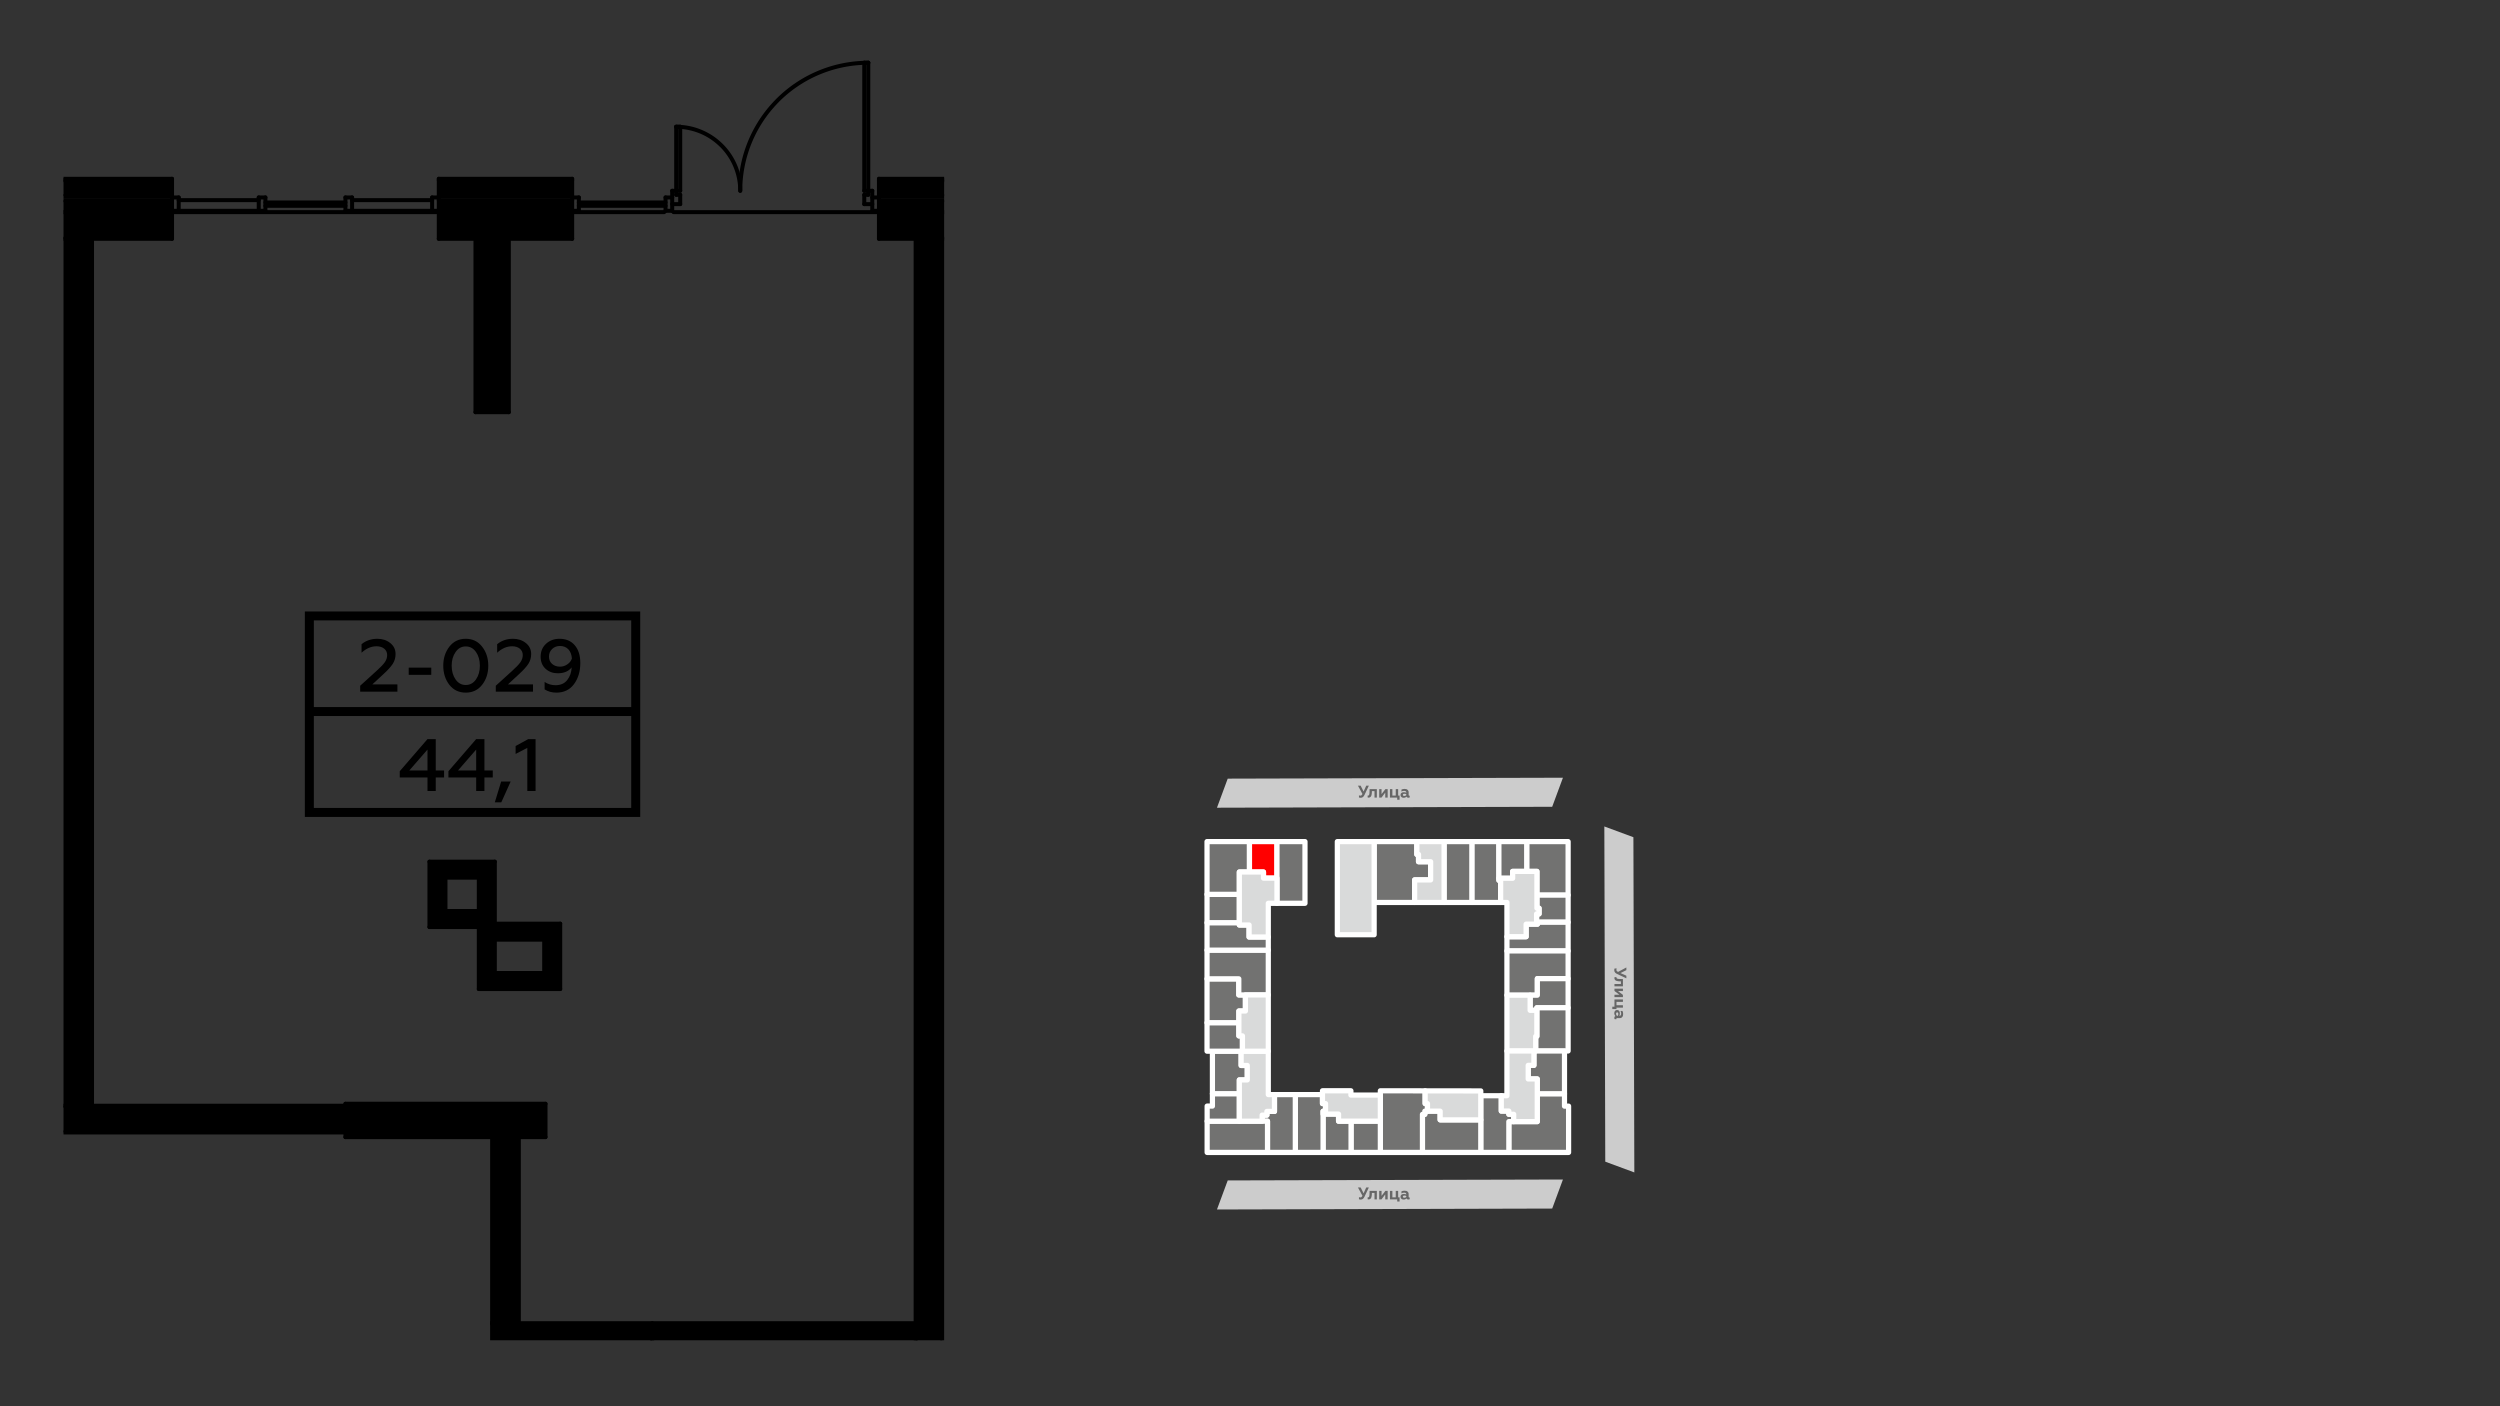 <?xml version="1.0" encoding="UTF-8"?>
<!DOCTYPE svg PUBLIC "-//W3C//DTD SVG 1.1//EN" "http://www.w3.org/Graphics/SVG/1.1/DTD/svg11.dtd">
<!-- Creator: CorelDRAW 2020 (64-Bit) -->
<svg xmlns="http://www.w3.org/2000/svg" xml:space="preserve" width="100%" height="100%" version="1.1" style="shape-rendering:geometricPrecision; text-rendering:geometricPrecision; image-rendering:optimizeQuality; fill-rule:evenodd; clip-rule:evenodd"
viewBox="0 0 13933.7 7837.7"
 xmlns:xlink="http://www.w3.org/1999/xlink"
 xmlns:xodm="http://www.corel.com/coreldraw/odm/2003">
 <rect x="0" y="0" width="13933.7" height="7837.7" fill="#333333" stroke="none"/>
 <defs>
  <style type="text/css">
   <![CDATA[
    .str0 {stroke:white;stroke-width:29.03;stroke-linecap:square;stroke-linejoin:round;stroke-miterlimit:7.661}
    .fil5 {fill:black}
    .fil2 {fill:#727271}
    .fil0 {fill:#CCCCCC}
    .fil4 {fill:#D9DADA}
    .fil3 {fill:red}
    .fil6 {fill:black;fill-rule:nonzero}
    .fil1 {fill:#666666;fill-rule:nonzero}
   ]]>
  </style>
 </defs>
 <g id="Слой_x0020_1">
  <g id="_1941757100608">
   <g>
    <polygon class="fil0" points="8946.92,6474.6 8941.73,4606.23 9103.73,4666.15 9108.92,6534.52 "/>
    <g>
     <path class="fil1" d="M8997.03 5407.75c0,8.99 5.25,15.73 15.74,20.61l51.71 24.35 0 -14.61 -32.6 -14.62 32.6 -16.48 0 -14.99 -46.46 25.1c-3.37,-1.87 -6,-3.74 -7.12,-5.24 -1.13,-1.5 -1.87,-3.75 -1.87,-6.75 0,-2.99 0.74,-5.24 1.87,-7.49l-11.99 0c-1.13,1.87 -1.88,5.24 -1.88,10.12z"/>
     <path id="_1" class="fil1" d="M9034.13 5484.19l-35.97 0 0 13.12 47.21 0 0 -40.47 -13.86 -0.38c-7.87,0 -11.99,-0.37 -16.11,-1.5 -4.5,-1.12 -6,-3 -6,-5.99 0,-1.13 0,-2.25 0.37,-3l-10.86 0c-0.75,1.12 -1.13,3 -1.13,5.24 0.38,9.37 5.25,13.87 13.49,16.12 5.62,1.5 9.75,1.87 16.49,2.25l6.37 0 0 14.61z"/>
     <polygon id="_2" class="fil1" points="8998.16,5523.16 9025.89,5544.15 8998.16,5544.15 8998.16,5557.64 9045.37,5557.64 9045.37,5544.9 9017.64,5523.54 9045.37,5523.54 9045.37,5510.42 8998.16,5510.42 "/>
     <polygon id="_3" class="fil1" points="8986.17,5623.96 9009.4,5623.96 9009.4,5616.09 9045.37,5616.09 9045.37,5602.6 9009.4,5602.6 9009.4,5583.87 9045.37,5583.87 9045.37,5570.38 8998.16,5570.38 8998.16,5610.85 8986.17,5610.85 "/>
     <path id="_4" class="fil1" d="M9008.65 5677.92c0,-2.25 1.12,-3.37 3.37,-3.37l16.12 0c5.62,0 10.11,-2.25 13.49,-6.37 3.37,-3.75 4.87,-9.37 4.87,-16.11 0,-6.75 -1.13,-12.74 -3.75,-17.62l-11.24 0c3,4.5 4.12,9.37 4.12,14.24 0,8.62 -3,12.74 -8.99,12.74l-1.13 0c1.88,-3.74 2.63,-8.24 2.63,-13.86 0,-4.87 -1.13,-9.37 -3.75,-13.12 -2.62,-3.37 -6.75,-5.24 -11.62,-5.24 -9.37,0 -15.74,7.12 -15.74,17.24 0,6.74 2.25,11.99 6.37,16.48 -4.12,1.5 -5.99,5.25 -5.99,10.5 0,2.99 0.75,5.62 1.87,7.11l9.75 0c-0.38,-0.74 -0.38,-1.49 -0.38,-2.62zm3.37 -16.49c-2.99,-2.62 -4.87,-5.99 -4.87,-10.86 0,-4.87 2.25,-8.25 6.37,-8.25 3.75,0 6,3.38 6,9.37 0,3.75 -0.75,6.75 -2.63,9.74l-4.87 0z"/>
    </g>
   </g>
   <g>
    <polygon class="fil0" points="8651.11,4496.57 6782.74,4501.76 6842.66,4339.77 8711.03,4334.58 "/>
    <g>
     <path class="fil1" d="M7584.26 4446.46c8.99,0 15.73,-5.24 20.61,-15.74l24.35 -51.71 -14.61 0 -14.62 32.6 -16.48 -32.6 -14.99 0 25.1 46.47c-1.87,3.37 -3.74,5.99 -5.24,7.12 -1.5,1.12 -3.75,1.87 -6.75,1.87 -2.99,0 -5.24,-0.75 -7.49,-1.87l0 11.99c1.87,1.12 5.24,1.87 10.12,1.87z"/>
     <path id="_1_0" class="fil1" d="M7660.7 4409.36l0 35.98 13.11 0 0 -47.22 -40.47 0 -0.37 13.87c0,7.87 -0.37,11.99 -1.5,16.11 -1.12,4.5 -3,6 -5.99,6 -1.13,0 -2.25,0 -3,-0.38l0 10.87c1.12,0.75 3,1.12 5.24,1.12 9.37,-0.37 13.87,-5.24 16.12,-13.49 1.5,-5.62 1.87,-9.74 2.25,-16.49l0 -6.37 14.61 0z"/>
     <polygon id="_2_1" class="fil1" points="7699.67,4445.34 7720.66,4417.61 7720.66,4445.34 7734.15,4445.34 7734.15,4398.12 7721.4,4398.12 7700.05,4425.85 7700.05,4398.12 7686.93,4398.12 7686.93,4445.34 "/>
     <polygon id="_3_2" class="fil1" points="7800.47,4457.33 7800.47,4434.1 7792.6,4434.1 7792.6,4398.12 7779.11,4398.12 7779.11,4434.1 7760.38,4434.1 7760.38,4398.12 7746.89,4398.12 7746.89,4445.34 7787.36,4445.34 7787.36,4457.33 "/>
     <path id="_4_3" class="fil1" d="M7854.43 4434.85c-2.25,0 -3.37,-1.13 -3.37,-3.38l0 -16.11c0,-5.62 -2.25,-10.12 -6.37,-13.49 -3.75,-3.37 -9.37,-4.87 -16.11,-4.87 -6.75,0 -12.74,1.12 -17.62,3.75l0 11.24c4.5,-3 9.37,-4.12 14.24,-4.12 8.62,0 12.74,2.99 12.74,8.99l0 1.12c-3.74,-1.87 -8.24,-2.62 -13.86,-2.62 -4.87,0 -9.37,1.12 -13.12,3.75 -3.37,2.62 -5.24,6.74 -5.24,11.61 0,9.37 7.12,15.74 17.23,15.74 6.75,0 12,-2.25 16.49,-6.37 1.5,4.12 5.25,6 10.49,6 3,0 5.63,-0.75 7.12,-1.88l0 -9.74c-0.74,0.38 -1.49,0.38 -2.62,0.38zm-16.49 -3.38c-2.62,3 -5.99,4.87 -10.86,4.87 -4.87,0 -8.25,-2.24 -8.25,-6.37 0,-3.74 3.38,-5.99 9.37,-5.99 3.75,0 6.75,0.75 9.74,2.62l0 4.87z"/>
    </g>
   </g>
   <polygon class="fil2 str0" points="7658.74,4690.59 7658.74,5029.78 7884.45,5029.78 7884.45,4904.07 7973.63,4904.07 7973.63,4802.76 7906.14,4802.76 7906.14,4761.99 7896.66,4761.99 7896.66,4690.59 "/>
   <polygon class="fil2 str0" points="8048.58,4690.59 8048.58,5029.78 8204.69,5029.78 8204.69,4690.59 "/>
   <polygon class="fil2 str0" points="8204.69,4690.59 8204.69,5029.78 8363.84,5029.78 8363.84,4906.44 8354.07,4906.44 8354.07,4894.98 8354.07,4690.59 "/>
   <polygon class="fil2 str0" points="8354.07,4690.59 8354.07,4894.98 8430.83,4894.98 8430.83,4856.66 8510.21,4856.66 8510.21,4690.59 "/>
   <polygon class="fil2 str0" points="8510.21,4690.59 8510.21,4856.66 8566.03,4856.66 8566.03,4988.87 8739.9,4988.87 8739.9,4690.59 "/>
   <polygon class="fil2 str0" points="8739.9,4988.87 8566.03,4988.87 8566.03,5061.81 8577.89,5061.81 8577.89,5093.69 8564.08,5093.57 8564.08,5140.08 8569,5140.08 8739.9,5140.08 "/>
   <polygon class="fil2 str0" points="8739.9,5140.08 8569,5140.08 8569,5150.76 8505.79,5150.76 8505.79,5220.65 8398.81,5220.65 8398.81,5300.14 8739.9,5300.14 "/>
   <polygon class="fil2 str0" points="8739.9,5300.14 8398.81,5300.14 8398.81,5546.61 8528.09,5546.61 8568.4,5546.61 8568.4,5454.54 8739.9,5454.54 "/>
   <polygon class="fil2 str0" points="8739.9,5454.54 8568.4,5454.54 8568.4,5546.61 8528.09,5546.61 8528.09,5631.08 8565.56,5631.08 8565.56,5616.85 8739.9,5616.85 "/>
   <polygon class="fil2 str0" points="8739.9,5616.85 8565.56,5616.85 8565.56,5631.08 8565.56,5776.13 8559.09,5776.13 8559.09,5857.61 8662.45,5857.61 8719.68,5857.61 8739.9,5857.61 "/>
   <polygon class="fil2 str0" points="8662.45,5857.61 8559.09,5857.61 8549.25,5857.61 8549.25,5937.66 8517.41,5937.66 8517.41,6013.57 8567.81,6013.57 8567.81,6097.18 8719.68,6097.18 8719.68,5857.61 "/>
   <polygon class="fil2 str0" points="8719.68,6097.18 8567.81,6097.18 8567.81,6251.36 8436.52,6251.36 8409.48,6251.36 8409.48,6423.09 8742.51,6423.09 8742.51,6165.02 8719.68,6165.02 "/>
   <polygon class="fil2 str0" points="8436.52,6251.36 8436.52,6210.33 8409.48,6210.33 8409.48,6192.54 8367.37,6192.54 8367.37,6106.91 8253.07,6106.91 8253.07,6241.4 8253.07,6423.09 8409.48,6423.09 8409.48,6251.36 "/>
   <polygon class="fil2 str0" points="8253.07,6423.09 8253.07,6241.4 8026.64,6241.4 8026.64,6193.01 7955.96,6193.01 7942.08,6193.01 7941.25,6193.01 7941.25,6210.8 7927.97,6210.8 7927.97,6423.09 "/>
   <polygon class="fil2 str0" points="7927.97,6423.09 7927.97,6210.8 7941.25,6210.8 7941.25,6193.01 7942.08,6193.01 7955.96,6193.01 7955.96,6150.79 7943.05,6150.79 7943.05,6079.79 7693.34,6079.47 7693.34,6248.72 7693.34,6423.09 "/>
   <polygon class="fil2 str0" points="7693.34,6423.09 7693.34,6248.72 7530.06,6248.72 7530.06,6249.11 7530.06,6423.09 "/>
   <polygon class="fil2 str0" points="7530.06,6423.09 7530.06,6249.11 7460.41,6249.11 7460.41,6209.38 7374.1,6209.38 7374.1,6423.09 "/>
   <polygon class="fil2 str0" points="7374.1,6423.09 7374.1,6209.38 7374.1,6193.48 7387.86,6193.48 7387.86,6150.79 7370.87,6150.79 7370.87,6100.62 7219.37,6100.62 7219.37,6423.09 "/>
   <polygon class="fil2 str0" points="7219.37,6423.09 7219.37,6100.62 7103.28,6100.62 7103.28,6194.5 7061,6194.5 7061,6215.07 7034.55,6215.07 7034.55,6248.96 7064.39,6248.96 7064.39,6423.09 "/>
   <polygon class="fil2 str0" points="7064.39,6423.09 7064.39,6248.96 7034.55,6248.96 6907.41,6248.96 6727.97,6248.96 6727.97,6423.09 "/>
   <polygon class="fil2 str0" points="6907.41,6248.96 6907.41,6095.57 6757.39,6095.57 6757.39,6164.78 6727.97,6164.78 6727.97,6248.96 "/>
   <polygon class="fil2 str0" points="6757.39,6095.57 6907.41,6095.57 6907.41,6018.91 6951.74,6018.91 6951.74,5938.38 6917.5,5938.38 6917.5,5858.79 6757.39,5858.79 "/>
   <polygon class="fil2 str0" points="6757.39,5858.79 6917.5,5858.79 6924.72,5858.79 6924.72,5773.4 6904.92,5773.4 6904.92,5699.87 6727.35,5699.87 6727.35,5858.79 6757.39,5858.71 "/>
   <polygon class="fil2 str0" points="6727.35,5699.87 6904.92,5699.87 6904.92,5634.88 6941.31,5634.88 6941.31,5545.22 6904.45,5545.22 6904.45,5455.52 6727.35,5455.52 "/>
   <polygon class="fil2 str0" points="6727.35,5455.52 6904.45,5455.52 6904.45,5545.22 6941.31,5545.22 7068.83,5545.22 7068.83,5295.4 6727.35,5295.4 "/>
   <polygon class="fil2 str0" points="6727.35,5295.4 7068.83,5295.4 7068.83,5222.51 6961.85,5222.51 6961.85,5155.5 6907.41,5155.5 6907.41,5142.57 6727.35,5142.57 "/>
   <polygon class="fil2 str0" points="6727.35,5142.57 6907.41,5142.57 6907.41,4984.97 6907.41,4984.74 6727.35,4984.74 "/>
   <polygon class="fil2 str0" points="6727.35,4984.74 6907.41,4984.74 6907.41,4860.19 6963.9,4860.19 6963.9,4690.59 6727.35,4690.59 "/>
   <polygon class="fil3 str0" points="6963.9,4690.59 6963.9,4860.19 7042.03,4860.19 7042.03,4894.11 7117.16,4894.11 7117.16,4690.59 "/>
   <polygon class="fil2 str0" points="7117.16,4690.59 7117.16,4894.11 7117.16,5034.53 7273.29,5034.53 7273.29,4690.59 "/>
   <polygon class="fil4 str0" points="7453.57,4690.59 7453.57,5209.82 7658.74,5209.82 7658.74,5030.73 7658.74,5029.78 7658.74,4690.59 "/>
   <polygon class="fil4 str0" points="7884.45,4904.07 7884.45,5029.78 8048.58,5029.78 8048.58,4690.59 7896.66,4690.59 7896.66,4761.99 7906.14,4761.99 7906.14,4802.76 7973.63,4802.76 7973.63,4904.07 "/>
   <polygon class="fil4 str0" points="8363.84,4906.44 8363.84,5029.78 8398.81,5029.78 8398.81,5220.65 8505.79,5220.65 8505.79,5150.76 8569,5150.76 8569,5140.08 8564.08,5140.08 8564.08,5093.57 8577.89,5093.69 8577.89,5061.81 8566.03,5061.81 8566.03,4988.87 8566.03,4856.66 8510.21,4856.66 8430.83,4856.66 8430.83,4894.98 8354.07,4894.98 8354.07,4906.44 "/>
   <polygon class="fil4 str0" points="8528.09,5546.61 8398.81,5546.61 8398.81,5857.61 8549.25,5857.61 8559.09,5857.61 8559.09,5776.13 8565.56,5776.13 8565.56,5631.08 8528.09,5631.08 "/>
   <polygon class="fil4 str0" points="8549.25,5857.61 8398.81,5857.61 8398.81,6106.91 8367.37,6106.91 8367.37,6192.54 8409.48,6192.54 8409.48,6210.33 8436.52,6210.33 8436.52,6251.36 8567.81,6251.36 8567.81,6097.18 8567.81,6013.57 8517.41,6013.57 8517.41,5937.66 8549.25,5937.66 "/>
   <polygon class="fil4 str0" points="8253.07,6080.2 7943.05,6079.79 7943.05,6150.79 7955.96,6150.79 7955.96,6193.01 8026.64,6193.01 8026.64,6241.4 8253.07,6241.4 8253.07,6106.91 "/>
   <polygon class="fil4 str0" points="7103.28,6194.5 7103.28,6100.62 7068.83,6100.62 7068.83,5858.79 6924.72,5858.79 6917.5,5858.79 6917.5,5938.38 6951.74,5938.38 6951.74,6018.91 6907.41,6018.91 6907.41,6095.57 6907.41,6248.96 7034.55,6248.96 7034.55,6215.07 7061,6215.07 7061,6194.5 "/>
   <polygon class="fil4 str0" points="6924.72,5858.79 7068.83,5858.79 7068.83,5545.22 6941.31,5545.22 6941.31,5634.88 6904.92,5634.88 6904.92,5699.87 6904.92,5773.4 6924.72,5773.4 "/>
   <polygon class="fil4 str0" points="6961.85,5222.51 7068.83,5222.51 7068.83,5034.53 7117.16,5034.53 7117.16,4894.11 7042.03,4894.11 7042.03,4860.19 6963.9,4860.19 6907.41,4860.19 6907.41,4984.74 6907.41,4984.97 6907.41,5142.57 6907.41,5155.5 6961.85,5155.5 "/>
   <polygon class="fil4 str0" points="7387.86,6150.79 7370.87,6150.79 7370.87,6079.39 7529.21,6079.39 7529.21,6103.35 7693.29,6103.35 7693.29,6248.72 7460.41,6248.72 7460.41,6209.38 7374.1,6209.38 7374.1,6193.48 7387.86,6193.48 "/>
   <g>
    <polygon class="fil0" points="8651.11,6735.9 6782.74,6741.09 6842.66,6579.1 8711.03,6573.91 "/>
    <g>
     <path class="fil1" d="M7584.26 6685.79c8.99,0 15.73,-5.25 20.61,-15.74l24.35 -51.71 -14.61 0 -14.62 32.6 -16.48 -32.6 -14.99 0 25.1 46.47c-1.87,3.37 -3.74,5.99 -5.24,7.12 -1.5,1.12 -3.75,1.87 -6.75,1.87 -2.99,0 -5.24,-0.75 -7.49,-1.87l0 11.99c1.87,1.12 5.24,1.87 10.12,1.87z"/>
     <path id="_1_4" class="fil1" d="M7660.7 6648.69l0 35.98 13.11 0 0 -47.22 -40.47 0 -0.37 13.87c0,7.87 -0.37,11.99 -1.5,16.11 -1.12,4.5 -3,5.99 -5.99,5.99 -1.13,0 -2.25,0 -3,-0.37l0 10.87c1.12,0.75 3,1.12 5.24,1.12 9.37,-0.37 13.87,-5.25 16.12,-13.49 1.5,-5.62 1.87,-9.74 2.25,-16.49l0 -6.37 14.61 0z"/>
     <polygon id="_2_5" class="fil1" points="7699.67,6684.67 7720.66,6656.94 7720.66,6684.67 7734.15,6684.67 7734.15,6637.45 7721.4,6637.45 7700.05,6665.18 7700.05,6637.45 7686.93,6637.45 7686.93,6684.67 "/>
     <polygon id="_3_6" class="fil1" points="7800.47,6696.66 7800.47,6673.42 7792.6,6673.42 7792.6,6637.45 7779.11,6637.45 7779.11,6673.42 7760.38,6673.42 7760.38,6637.45 7746.89,6637.45 7746.89,6684.67 7787.36,6684.67 7787.36,6696.66 "/>
     <path id="_4_7" class="fil1" d="M7854.43 6674.17c-2.25,0 -3.37,-1.12 -3.37,-3.37l0 -16.11c0,-5.62 -2.25,-10.12 -6.37,-13.49 -3.75,-3.37 -9.37,-4.87 -16.11,-4.87 -6.75,0 -12.74,1.12 -17.62,3.74l0 11.25c4.5,-3 9.37,-4.13 14.24,-4.13 8.62,0 12.74,3 12.74,9l0 1.12c-3.74,-1.87 -8.24,-2.62 -13.86,-2.62 -4.87,0 -9.37,1.12 -13.12,3.75 -3.37,2.62 -5.24,6.74 -5.24,11.61 0,9.37 7.12,15.74 17.23,15.74 6.75,0 12,-2.25 16.49,-6.37 1.5,4.12 5.25,6 10.49,6 3,0 5.63,-0.75 7.12,-1.88l0 -9.74c-0.74,0.37 -1.49,0.37 -2.62,0.37zm-16.49 -3.37c-2.62,3 -5.99,4.87 -10.86,4.87 -4.87,0 -8.25,-2.25 -8.25,-6.37 0,-3.74 3.38,-5.99 9.37,-5.99 3.75,0 6.75,0.75 9.74,2.62l0 4.87z"/>
    </g>
   </g>
  </g>
  <g id="_1940550714608">
   <polygon class="fil5" points="5251.89,7469.96 5251.89,1330.97 5103.22,1330.97 5103.22,7374.71 5103.22,7463.92 5103.22,7469.96 "/>
   <polygon class="fil5" points="5103.22,7374.71 3635.02,7374.71 3635.02,7463.92 5103.22,7463.92 "/>
   <polygon class="fil5" points="2731.72,7374.71 2731.72,7469.96 3635.02,7469.96 3635.02,7463.92 3635.02,7374.71 2891.63,7374.71 2742.96,7374.71 "/>
   <polygon class="fil5" points="2891.63,7374.71 2891.63,6337.69 2742.96,6337.69 2742.96,7374.71 "/>
   <polygon class="fil5" points="3040.32,6337.69 3040.32,6151.85 1925.24,6151.85 1925.24,6162.99 1925.24,6311.68 1925.24,6337.69 2742.96,6337.69 2891.63,6337.69 "/>
   <polygon class="fil5" points="1925.24,6311.68 1925.24,6162.99 512.8,6162.99 512.8,1330.97 364.11,1330.97 364.11,6162.99 354.03,6162.99 354.03,6311.68 "/>
   <polygon class="fil5" points="354.03,1093.09 958.83,1093.09 958.83,1003.88 354.03,1003.88 "/>
   <polygon class="fil5" points="354.03,1182.3 958.83,1182.3 958.83,1174.86 958.83,1115.38 354.03,1115.38 "/>
   <polygon class="fil5" points="512.8,1330.97 958.83,1330.97 958.83,1182.3 354.03,1182.3 354.03,1330.97 364.11,1330.97 "/>
   <polygon class="fil5" points="2445.6,1093.09 3188.99,1093.09 3188.99,1003.88 2445.6,1003.88 "/>
   <polygon class="fil5" points="2445.6,1182.3 2650.03,1182.2 2835.89,1182.3 3188.99,1182.3 3188.99,1174.86 3188.99,1115.38 2445.6,1115.38 2445.6,1174.86 "/>
   <polygon class="fil5" points="2650.03,1330.97 2650.03,1182.3 2445.6,1182.3 2445.6,1330.97 "/>
   <polygon class="fil5" points="2835.89,2297.28 2835.89,1330.97 2835.89,1182.2 2650.03,1182.3 2650.03,1330.97 2650.03,2297.28 "/>
   <polygon class="fil5" points="2835.89,1330.97 3188.99,1330.97 3188.99,1182.3 2835.89,1182.2 "/>
   <polygon class="fil5" points="4898.79,1330.97 5103.22,1330.97 5251.89,1330.97 5262.11,1330.97 5262.11,1182.3 4898.79,1182.3 "/>
   <polygon class="fil5" points="4898.79,1182.3 5262.11,1182.3 5262.11,1115.38 4898.79,1115.38 4898.79,1174.86 "/>
   <polygon class="fil5" points="4898.79,1093.09 5262.11,1093.09 5262.11,1003.88 4898.79,1003.88 "/>
   <path class="fil5" d="M3122.3 5512.38l0 -364.25 -364.48 0 0 -345.54 -364.26 0 0 364.25 275.07 0 0 345.54 453.67 0zm-89.21 -89.2l-275.27 0 0 -185.86 275.27 0 0 185.86zm-364.46 -531.38l0 185.86 -185.86 0 0 -185.86 185.86 0z"/>
   <g>
    <path class="fil6" d="M2650.03 2308.46c-6.17,0 -11.18,-5.01 -11.18,-11.18 0,-6.17 5.01,-11.18 11.18,-11.18l0 22.36zm185.85 0l-185.85 0 0 -22.36 185.85 0 0 22.36zm0 -22.36c6.17,0 11.18,5.01 11.18,11.18 0,6.17 -5.01,11.18 -11.18,11.18l0 -22.36z"/>
   </g>
   <g>
    <path class="fil6" d="M2847.06 2297.28c0,6.17 -5.01,11.18 -11.18,11.18 -6.17,0 -11.18,-5.01 -11.18,-11.18l22.36 0zm0 -1115.08l0 1115.08 -22.36 0 0 -1115.08 22.36 0zm-22.36 0c0,-6.17 5.01,-11.18 11.18,-11.18 6.17,0 11.18,5.01 11.18,11.18l-22.36 0z"/>
   </g>
   <g>
    <path class="fil6" d="M2835.88 1171.02c6.17,0 11.18,5.01 11.18,11.18 0,6.17 -5.01,11.18 -11.18,11.18l0 -22.36zm-185.85 0l185.85 0 0 22.36 -185.85 0 0 -22.36zm0 22.36c-6.17,0 -11.18,-5.01 -11.18,-11.18 0,-6.17 5.01,-11.18 11.18,-11.18l0 22.36z"/>
   </g>
   <g>
    <path class="fil6" d="M2638.85 1182.2c0,-6.17 5.01,-11.18 11.18,-11.18 6.17,0 11.18,5.01 11.18,11.18l-22.36 0zm0 1115.08l0 -1115.08 22.36 0 0 1115.08 -22.36 0zm22.36 0c0,6.17 -5.01,11.18 -11.18,11.18 -6.17,0 -11.18,-5.01 -11.18,-11.18l22.36 0z"/>
   </g>
   <g>
    <path class="fil6" d="M1914.05 6151.84c0,-6.17 5.01,-11.18 11.18,-11.18 6.17,0 11.18,5.01 11.18,11.18l-22.36 0zm0 185.85l0 -185.85 22.36 0 0 185.85 -22.36 0zm22.36 0c0,6.17 -5.01,11.18 -11.18,11.18 -6.17,0 -11.18,-5.01 -11.18,-11.18l22.36 0z"/>
   </g>
   <g>
    <path class="fil6" d="M1925.23 6348.87c-6.17,0 -11.18,-5.01 -11.18,-11.18 0,-6.17 5.01,-11.18 11.18,-11.18l0 22.36zm1115.08 0l-1115.08 0 0 -22.36 1115.08 0 0 22.36zm0 -22.36c6.17,0 11.18,5.01 11.18,11.18 0,6.17 -5.01,11.18 -11.18,11.18l0 -22.36z"/>
   </g>
   <g>
    <path class="fil6" d="M3051.49 6337.69c0,6.17 -5.01,11.18 -11.18,11.18 -6.17,0 -11.18,-5.01 -11.18,-11.18l22.36 0zm0 -185.85l0 185.85 -22.36 0 0 -185.85 22.36 0zm-22.36 0c0,-6.17 5.01,-11.18 11.18,-11.18 6.17,0 11.18,5.01 11.18,11.18l-22.36 0z"/>
   </g>
   <g>
    <path class="fil6" d="M3040.31 6140.66c6.17,0 11.18,5.01 11.18,11.18 0,6.17 -5.01,11.18 -11.18,11.18l0 -22.36zm-1115.08 0l1115.08 0 0 22.36 -1115.08 0 0 -22.36zm0 22.36c-6.17,0 -11.18,-5.01 -11.18,-11.18 0,-6.17 5.01,-11.18 11.18,-11.18l0 22.36z"/>
   </g>
   <path class="fil5" d="M2731.72 7363.54l0 22.35 2371.5 0c6.16,0 11.18,-5.02 11.18,-11.18 0,-6.15 -5.02,-11.17 -11.18,-11.17l-2371.5 0z"/>
   <path class="fil6" d="M354.03 1319.79l604.8 0c6.15,0 11.17,5.02 11.17,11.18 0,6.16 -5.02,11.17 -11.17,11.17l-604.8 0 0 -22.35z"/>
   <g>
    <path class="fil6" d="M970.01 1330.97c0,6.17 -5.01,11.18 -11.18,11.18 -6.17,0 -11.18,-5.01 -11.18,-11.18l22.36 0zm0 -334.52l0 334.52 -22.36 0 0 -334.52 22.36 0zm-22.36 0c0,-6.17 5.01,-11.18 11.18,-11.18 6.17,0 11.18,5.01 11.18,11.18l-22.36 0z"/>
   </g>
   <g>
    <path class="fil6" d="M2445.6 1342.15c-6.17,0 -11.18,-5.01 -11.18,-11.18 0,-6.17 5.01,-11.18 11.18,-11.18l0 22.36zm204.43 0l-204.43 0 0 -22.36 204.43 0 0 22.36zm0 -22.36c6.17,0 11.18,5.01 11.18,11.18 0,6.17 -5.01,11.18 -11.18,11.18l0 -22.36z"/>
   </g>
   <g>
    <path class="fil6" d="M2835.88 1342.15c-6.17,0 -11.18,-5.01 -11.18,-11.18 0,-6.17 5.01,-11.18 11.18,-11.18l0 22.36zm353.11 0l-353.11 0 0 -22.36 353.11 0 0 22.36zm0 -22.36c6.17,0 11.18,5.01 11.18,11.18 0,6.17 -5.01,11.18 -11.18,11.18l0 -22.36z"/>
   </g>
   <g>
    <path class="fil6" d="M3200.17 1330.97c0,6.17 -5.01,11.18 -11.18,11.18 -6.17,0 -11.18,-5.01 -11.18,-11.18l22.36 0zm0 -334.52l0 334.52 -22.36 0 0 -334.52 22.36 0zm-22.36 0c0,-6.17 5.01,-11.18 11.18,-11.18 6.17,0 11.18,5.01 11.18,11.18l-22.36 0z"/>
   </g>
   <g>
    <path class="fil6" d="M2434.42 996.45c0,-6.17 5.01,-11.18 11.18,-11.18 6.17,0 11.18,5.01 11.18,11.18l-22.36 0zm0 334.52l0 -334.52 22.36 0 0 334.52 -22.36 0zm22.36 0c0,6.17 -5.01,11.18 -11.18,11.18 -6.17,0 -11.18,-5.01 -11.18,-11.18l22.36 0z"/>
   </g>
   <path class="fil6" d="M4898.79 1342.14c-6.16,0 -11.18,-5.01 -11.18,-11.17 0,-6.16 5.02,-11.18 11.18,-11.18l363.32 0 0 22.35 -363.32 0z"/>
   <g>
    <path class="fil6" d="M4887.6 996.45c0,-6.17 5.01,-11.18 11.18,-11.18 6.17,0 11.18,5.01 11.18,11.18l-22.36 0zm0 334.52l0 -334.52 22.36 0 0 334.52 -22.36 0zm22.36 0c0,6.17 -5.01,11.18 -11.18,11.18 -6.17,0 -11.18,-5.01 -11.18,-11.18l22.36 0z"/>
   </g>
   <path class="fil6" d="M5092.04 1330.97c0,-6.16 5.02,-11.18 11.18,-11.18 6.16,0 11.18,5.02 11.18,11.18l0 6138.99 -22.36 0 0 -6138.99z"/>
   <g>
    <path class="fil6" d="M2902.81 7374.71c0,6.17 -5.01,11.18 -11.18,11.18 -6.17,0 -11.18,-5.01 -11.18,-11.18l22.36 0zm0 -1037.02l0 1037.02 -22.36 0 0 -1037.02 22.36 0zm-22.36 0c0,-6.17 5.01,-11.18 11.18,-11.18 6.17,0 11.18,5.01 11.18,11.18l-22.36 0z"/>
   </g>
   <g>
    <path class="fil6" d="M2731.78 6337.69c0,-6.17 5.01,-11.18 11.18,-11.18 6.17,0 11.18,5.01 11.18,11.18l-22.36 0zm0 1037.02l0 -1037.02 22.36 0 0 1037.02 -22.36 0zm22.36 0c0,6.17 -5.01,11.18 -11.18,11.18 -6.17,0 -11.18,-5.01 -11.18,-11.18l22.36 0z"/>
   </g>
   <g>
    <path class="fil6" d="M1925.23 6151.81c6.17,0 11.18,5.01 11.18,11.18 0,6.17 -5.01,11.18 -11.18,11.18l0 -22.36zm-1412.44 0l1412.44 0 0 22.36 -1412.44 0 0 -22.36zm0 22.36c-6.17,0 -11.18,-5.01 -11.18,-11.18 0,-6.17 5.01,-11.18 11.18,-11.18l0 22.36z"/>
   </g>
   <path class="fil6" d="M364.11 6151.81c6.16,0 11.18,5.02 11.18,11.18 0,6.15 -5.02,11.17 -11.18,11.17l-10.08 0 0 -22.35 10.08 0z"/>
   <path class="fil6" d="M354.03 6300.5l1571.21 0c6.16,0 11.18,5.02 11.18,11.18 0,6.15 -5.02,11.17 -11.18,11.17l-1571.21 0 0 -22.35z"/>
   <g>
    <path class="fil6" d="M523.97 6162.99c0,6.17 -5.01,11.18 -11.18,11.18 -6.17,0 -11.18,-5.01 -11.18,-11.18l22.36 0zm0 -4832.02l0 4832.02 -22.36 0 0 -4832.02 22.36 0zm-22.36 0c0,-6.17 5.01,-11.18 11.18,-11.18 6.17,0 11.18,5.01 11.18,11.18l-22.36 0z"/>
   </g>
   <path class="fil6" d="M354.03 1326.13c1.81,-3.74 5.65,-6.34 10.08,-6.34 6.16,0 11.18,5.02 11.18,11.18l0 4832.02c0,6.15 -5.02,11.17 -11.18,11.17 -4.43,0 -8.27,-2.6 -10.08,-6.34l0 -4841.69z"/>
   <g>
    <path class="fil6" d="M2482.77 4902.98c-6.17,0 -11.18,-5.01 -11.18,-11.18 0,-6.17 5.01,-11.18 11.18,-11.18l0 22.36zm185.85 0l-185.85 0 0 -22.36 185.85 0 0 22.36zm0 -22.36c6.17,0 11.18,5.01 11.18,11.18 0,6.17 -5.01,11.18 -11.18,11.18l0 -22.36z"/>
   </g>
   <g>
    <path class="fil6" d="M2757.82 4791.41c6.17,0 11.18,5.01 11.18,11.18 0,6.17 -5.01,11.18 -11.18,11.18l0 -22.36zm-364.26 0l364.26 0 0 22.36 -364.26 0 0 -22.36zm0 22.36c-6.17,0 -11.18,-5.01 -11.18,-11.18 0,-6.17 5.01,-11.18 11.18,-11.18l0 22.36z"/>
   </g>
   <g>
    <path class="fil6" d="M2493.95 5077.65c0,6.17 -5.01,11.18 -11.18,11.18 -6.17,0 -11.18,-5.01 -11.18,-11.18l22.36 0zm0 -185.85l0 185.85 -22.36 0 0 -185.85 22.36 0zm-22.36 0c0,-6.17 5.01,-11.18 11.18,-11.18 6.17,0 11.18,5.01 11.18,11.18l-22.36 0z"/>
   </g>
   <g>
    <path class="fil6" d="M2382.38 4802.59c0,-6.17 5.01,-11.18 11.18,-11.18 6.17,0 11.18,5.01 11.18,11.18l-22.36 0zm0 364.26l0 -364.26 22.36 0 0 364.26 -22.36 0zm22.36 0c0,6.17 -5.01,11.18 -11.18,11.18 -6.17,0 -11.18,-5.01 -11.18,-11.18l22.36 0z"/>
   </g>
   <g>
    <path class="fil6" d="M2668.62 5066.47c6.17,0 11.18,5.01 11.18,11.18 0,6.17 -5.01,11.18 -11.18,11.18l0 -22.36zm-185.85 0l185.85 0 0 22.36 -185.85 0 0 -22.36zm0 22.36c-6.17,0 -11.18,-5.01 -11.18,-11.18 0,-6.17 5.01,-11.18 11.18,-11.18l0 22.36z"/>
   </g>
   <g>
    <path class="fil6" d="M2393.56 5178.03c-6.17,0 -11.18,-5.01 -11.18,-11.18 0,-6.17 5.01,-11.18 11.18,-11.18l0 22.36zm275.06 0l-275.06 0 0 -22.36 275.06 0 0 22.36zm0 -22.36c6.17,0 11.18,5.01 11.18,11.18 0,6.17 -5.01,11.18 -11.18,11.18l0 -22.36z"/>
   </g>
   <g>
    <path class="fil6" d="M2657.44 4891.8c0,-6.17 5.01,-11.18 11.18,-11.18 6.17,0 11.18,5.01 11.18,11.18l-22.36 0zm0 185.85l0 -185.85 22.36 0 0 185.85 -22.36 0zm22.36 0c0,6.17 -5.01,11.18 -11.18,11.18 -6.17,0 -11.18,-5.01 -11.18,-11.18l22.36 0z"/>
   </g>
   <g>
    <path class="fil6" d="M2657.44 5166.85c0,-6.17 5.01,-11.18 11.18,-11.18 6.17,0 11.18,5.01 11.18,11.18l-22.36 0zm0 345.53l0 -345.53 22.36 0 0 345.53 -22.36 0zm22.36 0c0,6.17 -5.01,11.18 -11.18,11.18 -6.17,0 -11.18,-5.01 -11.18,-11.18l22.36 0z"/>
   </g>
   <g>
    <path class="fil6" d="M2668.62 5523.56c-6.17,0 -11.18,-5.01 -11.18,-11.18 0,-6.17 5.01,-11.18 11.18,-11.18l0 22.36zm453.68 0l-453.68 0 0 -22.36 453.68 0 0 22.36zm0 -22.36c6.17,0 11.18,5.01 11.18,11.18 0,6.17 -5.01,11.18 -11.18,11.18l0 -22.36z"/>
   </g>
   <g>
    <path class="fil6" d="M2769 5423.17c0,6.17 -5.01,11.18 -11.18,11.18 -6.17,0 -11.18,-5.01 -11.18,-11.18l22.36 0zm0 -185.84l0 185.84 -22.36 0 0 -185.84 22.36 0zm-22.36 0c0,-6.17 5.01,-11.18 11.18,-11.18 6.17,0 11.18,5.01 11.18,11.18l-22.36 0z"/>
   </g>
   <g>
    <path class="fil6" d="M2769 5148.12c0,6.17 -5.01,11.18 -11.18,11.18 -6.17,0 -11.18,-5.01 -11.18,-11.18l22.36 0zm0 -345.53l0 345.53 -22.36 0 0 -345.53 22.36 0zm-22.36 0c0,-6.17 5.01,-11.18 11.18,-11.18 6.17,0 11.18,5.01 11.18,11.18l-22.36 0z"/>
   </g>
   <path class="fil6" d="M3625.63 7469.96c-1.12,-1.75 -1.79,-3.82 -1.79,-6.04 0,-6.15 5.02,-11.17 11.18,-11.17l1468.2 0c6.16,0 11.18,5.02 11.18,11.17 0,2.22 -0.68,4.29 -1.79,6.04l-1486.98 0z"/>
   <g>
    <path class="fil6" d="M996 1126.57c-6.17,0 -11.18,-5.01 -11.18,-11.18 0,-6.17 5.01,-11.18 11.18,-11.18l0 22.36zm446.03 0l-446.03 0 0 -22.36 446.03 0 0 22.36zm0 -22.36c6.17,0 11.18,5.01 11.18,11.18 0,6.17 -5.01,11.18 -11.18,11.18l0 -22.36z"/>
   </g>
   <g>
    <path class="fil6" d="M2445.6 1089.34c6.17,0 11.18,5.01 11.18,11.18 0,6.17 -5.01,11.18 -11.18,11.18l0 -22.36zm-37.17 0l37.17 0 0 22.36 -37.17 0 0 -22.36zm0 22.36c-6.17,0 -11.18,-5.01 -11.18,-11.18 0,-6.17 5.01,-11.18 11.18,-11.18l0 22.36z"/>
   </g>
   <g>
    <path class="fil6" d="M2397.25 1100.52c0,-6.17 5.01,-11.18 11.18,-11.18 6.17,0 11.18,5.01 11.18,11.18l-22.36 0zm0 74.34l0 -74.34 22.36 0 0 74.34 -22.36 0zm22.36 0c0,6.17 -5.01,11.18 -11.18,11.18 -6.17,0 -11.18,-5.01 -11.18,-11.18l22.36 0z"/>
   </g>
   <g>
    <path class="fil6" d="M1925.23 1135.8c6.17,0 11.18,5.01 11.18,11.18 0,6.17 -5.01,11.18 -11.18,11.18l0 -22.36zm-446.03 0l446.03 0 0 22.36 -446.03 0 0 -22.36zm0 22.36c-6.17,0 -11.18,-5.01 -11.18,-11.18 0,-6.17 5.01,-11.18 11.18,-11.18l0 22.36z"/>
   </g>
   <g>
    <path class="fil6" d="M1479.2 1139.58c-6.17,0 -11.18,-5.01 -11.18,-11.18 0,-6.17 5.01,-11.18 11.18,-11.18l0 22.36zm446.03 0l-446.03 0 0 -22.36 446.03 0 0 22.36zm0 -22.36c6.17,0 11.18,5.01 11.18,11.18 0,6.17 -5.01,11.18 -11.18,11.18l0 -22.36z"/>
   </g>
   <g>
    <path class="fil6" d="M1490.38 1174.86c0,6.17 -5.01,11.18 -11.18,11.18 -6.17,0 -11.18,-5.01 -11.18,-11.18l22.36 0zm0 -74.34l0 74.34 -22.36 0 0 -74.34 22.36 0zm-22.36 0c0,-6.17 5.01,-11.18 11.18,-11.18 6.17,0 11.18,5.01 11.18,11.18l-22.36 0z"/>
   </g>
   <g>
    <path class="fil6" d="M1479.2 1089.34c6.17,0 11.18,5.01 11.18,11.18 0,6.17 -5.01,11.18 -11.18,11.18l0 -22.36zm-37.17 0l37.17 0 0 22.36 -37.17 0 0 -22.36zm0 22.36c-6.17,0 -11.18,-5.01 -11.18,-11.18 0,-6.17 5.01,-11.18 11.18,-11.18l0 22.36z"/>
   </g>
   <g>
    <path class="fil6" d="M1430.85 1100.52c0,-6.17 5.01,-11.18 11.18,-11.18 6.17,0 11.18,5.01 11.18,11.18l-22.36 0zm0 74.34l0 -74.34 22.36 0 0 74.34 -22.36 0zm22.36 0c0,6.17 -5.01,11.18 -11.18,11.18 -6.17,0 -11.18,-5.01 -11.18,-11.18l22.36 0z"/>
   </g>
   <g>
    <path class="fil6" d="M1962.4 1126.57c-6.17,0 -11.18,-5.01 -11.18,-11.18 0,-6.17 5.01,-11.18 11.18,-11.18l0 22.36zm446.03 0l-446.03 0 0 -22.36 446.03 0 0 22.36zm0 -22.36c6.17,0 11.18,5.01 11.18,11.18 0,6.17 -5.01,11.18 -11.18,11.18l0 -22.36z"/>
   </g>
   <g>
    <path class="fil6" d="M1925.23 1186.04c-6.17,0 -11.18,-5.01 -11.18,-11.18 0,-6.17 5.01,-11.18 11.18,-11.18l0 22.36zm520.37 0l-520.37 0 0 -22.36 520.37 0 0 22.36zm0 -22.36c6.17,0 11.18,5.01 11.18,11.18 0,6.17 -5.01,11.18 -11.18,11.18l0 -22.36z"/>
   </g>
   <g>
    <path class="fil6" d="M1973.58 1174.86c0,6.17 -5.01,11.18 -11.18,11.18 -6.17,0 -11.18,-5.01 -11.18,-11.18l22.36 0zm0 -74.34l0 74.34 -22.36 0 0 -74.34 22.36 0zm-22.36 0c0,-6.17 5.01,-11.18 11.18,-11.18 6.17,0 11.18,5.01 11.18,11.18l-22.36 0z"/>
   </g>
   <g>
    <path class="fil6" d="M1962.4 1089.34c6.17,0 11.18,5.01 11.18,11.18 0,6.17 -5.01,11.18 -11.18,11.18l0 -22.36zm-37.17 0l37.17 0 0 22.36 -37.17 0 0 -22.36zm0 22.36c-6.17,0 -11.18,-5.01 -11.18,-11.18 0,-6.17 5.01,-11.18 11.18,-11.18l0 22.36z"/>
   </g>
   <g>
    <path class="fil6" d="M1914.05 1100.52c0,-6.17 5.01,-11.18 11.18,-11.18 6.17,0 11.18,5.01 11.18,11.18l-22.36 0zm0 74.34l0 -74.34 22.36 0 0 74.34 -22.36 0zm22.36 0c0,6.17 -5.01,11.18 -11.18,11.18 -6.17,0 -11.18,-5.01 -11.18,-11.18l22.36 0z"/>
   </g>
   <g>
    <path class="fil6" d="M958.83 1186.04c-6.17,0 -11.18,-5.01 -11.18,-11.18 0,-6.17 5.01,-11.18 11.18,-11.18l0 22.36zm520.37 0l-520.37 0 0 -22.36 520.37 0 0 22.36zm0 -22.36c6.17,0 11.18,5.01 11.18,11.18 0,6.17 -5.01,11.18 -11.18,11.18l0 -22.36z"/>
   </g>
   <g>
    <path class="fil6" d="M1007.18 1174.86c0,6.17 -5.01,11.18 -11.18,11.18 -6.17,0 -11.18,-5.01 -11.18,-11.18l22.36 0zm0 -74.34l0 74.34 -22.36 0 0 -74.34 22.36 0zm-22.36 0c0,-6.17 5.01,-11.18 11.18,-11.18 6.17,0 11.18,5.01 11.18,11.18l-22.36 0z"/>
   </g>
   <g>
    <path class="fil6" d="M996 1089.34c6.17,0 11.18,5.01 11.18,11.18 0,6.17 -5.01,11.18 -11.18,11.18l0 -22.36zm-37.17 0l37.17 0 0 22.36 -37.17 0 0 -22.36zm0 22.36c-6.17,0 -11.18,-5.01 -11.18,-11.18 0,-6.17 5.01,-11.18 11.18,-11.18l0 22.36z"/>
   </g>
   <g>
    <path class="fil6" d="M3709.36 1135.8c6.17,0 11.18,5.01 11.18,11.18 0,6.17 -5.01,11.18 -11.18,11.18l0 -22.36zm-483.2 0l483.2 0 0 22.36 -483.2 0 0 -22.36zm0 22.36c-6.17,0 -11.18,-5.01 -11.18,-11.18 0,-6.17 5.01,-11.18 11.18,-11.18l0 22.36z"/>
   </g>
   <g>
    <path class="fil6" d="M3226.16 1139.58c-6.17,0 -11.18,-5.01 -11.18,-11.18 0,-6.17 5.01,-11.18 11.18,-11.18l0 22.36zm483.2 0l-483.2 0 0 -22.36 483.2 0 0 22.36zm0 -22.36c6.17,0 11.18,5.01 11.18,11.18 0,6.17 -5.01,11.18 -11.18,11.18l0 -22.36z"/>
   </g>
   <g>
    <path class="fil6" d="M4898.78 1089.34c6.17,0 11.18,5.01 11.18,11.18 0,6.17 -5.01,11.18 -11.18,11.18l0 -22.36zm-37.17 0l37.17 0 0 22.36 -37.17 0 0 -22.36zm0 22.36c-6.17,0 -11.18,-5.01 -11.18,-11.18 0,-6.17 5.01,-11.18 11.18,-11.18l0 22.36z"/>
   </g>
   <g>
    <path class="fil6" d="M4850.43 1063.3c0,-6.17 5.01,-11.18 11.18,-11.18 6.17,0 11.18,5.01 11.18,11.18l-22.36 0zm0 111.56l0 -111.56 22.36 0 0 111.56 -22.36 0zm22.36 0c0,6.17 -5.01,11.18 -11.18,11.18 -6.17,0 -11.18,-5.01 -11.18,-11.18l22.36 0z"/>
   </g>
   <g>
    <path class="fil6" d="M4861.61 1186.04c-6.17,0 -11.18,-5.01 -11.18,-11.18 0,-6.17 5.01,-11.18 11.18,-11.18l0 22.36zm37.17 0l-37.17 0 0 -22.36 37.17 0 0 22.36zm0 -22.36c6.17,0 11.18,5.01 11.18,11.18 0,6.17 -5.01,11.18 -11.18,11.18l0 -22.36z"/>
   </g>
   <g>
    <path class="fil6" d="M4850.49 1085.6c0,6.17 -5.01,11.18 -11.18,11.18 -6.17,0 -11.18,-5.01 -11.18,-11.18l22.36 0zm0 -735.96l0 735.96 -22.36 0 0 -735.96 22.36 0zm-22.36 0c0,-6.17 5.01,-11.18 11.18,-11.18 6.17,0 11.18,5.01 11.18,11.18l-22.36 0z"/>
   </g>
   <g>
    <path class="fil6" d="M4817.01 1148.82c-6.17,0 -11.18,-5.01 -11.18,-11.18 0,-6.17 5.01,-11.18 11.18,-11.18l0 22.36zm44.6 0l-44.6 0 0 -22.36 44.6 0 0 22.36zm0 -22.36c6.17,0 11.18,5.01 11.18,11.18 0,6.17 -5.01,11.18 -11.18,11.18l0 -22.36z"/>
   </g>
   <g>
    <path class="fil6" d="M4805.83 1085.6c0,-6.17 5.01,-11.18 11.18,-11.18 6.17,0 11.18,5.01 11.18,11.18l-22.36 0zm0 52.04l0 -52.04 22.36 0 0 52.04 -22.36 0zm22.36 0c0,6.17 -5.01,11.18 -11.18,11.18 -6.17,0 -11.18,-5.01 -11.18,-11.18l22.36 0z"/>
   </g>
   <g>
    <path class="fil6" d="M4817.01 1096.78c-6.17,0 -11.18,-5.01 -11.18,-11.18 0,-6.17 5.01,-11.18 11.18,-11.18l0 22.36zm22.3 0l-22.3 0 0 -22.36 22.3 0 0 22.36zm0 -22.36c6.17,0 11.18,5.01 11.18,11.18 0,6.17 -5.01,11.18 -11.18,11.18l0 -22.36z"/>
   </g>
   <g>
    <path class="fil6" d="M4817.01 1074.48c-6.17,0 -11.18,-5.01 -11.18,-11.18 0,-6.17 5.01,-11.18 11.18,-11.18l0 22.36zm44.6 0l-44.6 0 0 -22.36 44.6 0 0 22.36zm0 -22.36c6.17,0 11.18,5.01 11.18,11.18 0,6.17 -5.01,11.18 -11.18,11.18l0 -22.36z"/>
   </g>
   <g>
    <path class="fil6" d="M4805.83 349.64c0,-6.17 5.01,-11.18 11.18,-11.18 6.17,0 11.18,5.01 11.18,11.18l-22.36 0zm0 713.66l0 -713.66 22.36 0 0 713.66 -22.36 0zm22.36 0c0,6.17 -5.01,11.18 -11.18,11.18 -6.17,0 -11.18,-5.01 -11.18,-11.18l22.36 0z"/>
   </g>
   <g>
    <path class="fil6" d="M4839.31 338.46c6.17,0 11.18,5.01 11.18,11.18 0,6.17 -5.01,11.18 -11.18,11.18l0 -22.36zm-22.3 0l22.3 0 0 22.36 -22.3 0 0 -22.36zm0 22.36c-6.17,0 -11.18,-5.01 -11.18,-11.18 0,-6.17 5.01,-11.18 11.18,-11.18l0 22.36z"/>
   </g>
   <g>
    <path class="fil6" d="M4839.31 338.46c6.17,0 11.18,5.01 11.18,11.18 0,6.17 -5.01,11.18 -11.18,11.18l0 -22.36zm-496.73 228.11l-15.8 -15.8 0 0 12.89 -12.58 13.15 -12.21 13.44 -11.86 13.69 -11.5 13.94 -11.15 14.19 -10.77 14.43 -10.41 14.67 -10.04 14.88 -9.67 15.11 -9.29 15.31 -8.91 15.52 -8.52 15.71 -8.14 15.89 -7.75 16.08 -7.37 16.25 -6.97 16.42 -6.56 16.57 -6.16 16.72 -5.76 16.87 -5.35 16.99 -4.95 17.13 -4.53 17.25 -4.11 17.36 -3.69 17.47 -3.27 17.57 -2.84 17.65 -2.42 17.75 -1.98 17.81 -1.55 17.88 -1.1 17.94 -0.67 18 -0.23 0 22.36 -17.44 0.21 -17.4 0.65 -17.32 1.08 -17.27 1.49 -17.19 1.92 -17.11 2.34 -17.03 2.76 -16.93 3.17 -16.82 3.57 -16.71 3.99 -16.61 4.39 -16.47 4.79 -16.35 5.19 -16.2 5.58 -16.07 5.98 -15.9 6.36 -15.75 6.75 -15.58 7.13 -15.41 7.51 -15.23 7.9 -15.04 8.26 -14.83 8.63 -14.65 9.01 -14.42 9.37 -14.21 9.72 -13.99 10.09 -13.75 10.45 -13.52 10.79 -13.27 11.16 -13.02 11.5 -12.75 11.83 -12.49 12.18 0 0zm-205.74 496.73l-22.36 0 0.23 -18 0.67 -17.94 1.1 -17.89 1.55 -17.81 1.98 -17.74 2.42 -17.66 2.84 -17.56 3.27 -17.47 3.69 -17.37 4.11 -17.25 4.53 -17.12 4.95 -17 5.35 -16.87 5.76 -16.72 6.16 -16.57 6.56 -16.42 6.97 -16.25 7.37 -16.08 7.74 -15.89 8.14 -15.71 8.53 -15.51 8.91 -15.32 9.28 -15.1 9.67 -14.89 10.05 -14.67 10.4 -14.42 10.78 -14.2 11.13 -13.94 11.51 -13.7 11.87 -13.42 12.21 -13.15 12.57 -12.89 15.8 15.8 -12.17 12.49 -11.85 12.75 -11.49 13.02 -11.15 13.26 -10.79 13.52 -10.46 13.76 -10.08 13.98 -9.73 14.21 -9.37 14.43 -9 14.64 -8.63 14.84 -8.27 15.03 -7.88 15.23 -7.52 15.41 -7.13 15.58 -6.75 15.75 -6.36 15.9 -5.98 16.07 -5.58 16.2 -5.19 16.35 -4.79 16.48 -4.39 16.6 -3.99 16.71 -3.57 16.83 -3.17 16.93 -2.76 17.02 -2.34 17.12 -1.92 17.18 -1.49 17.27 -1.08 17.33 -0.65 17.4 -0.21 17.44zm0 0c0,6.17 -5.01,11.18 -11.18,11.18 -6.17,0 -11.18,-5.01 -11.18,-11.18l22.36 0z"/>
   </g>
   <g>
    <path class="fil6" d="M3780.01 1085.6c0,6.17 -5.01,11.18 -11.18,11.18 -6.17,0 -11.18,-5.01 -11.18,-11.18l22.36 0zm0 -379.13l0 379.13 -22.36 0 0 -379.13 22.36 0zm-22.36 0c0,-6.17 5.01,-11.18 11.18,-11.18 6.17,0 11.18,5.01 11.18,11.18l-22.36 0z"/>
   </g>
   <g>
    <path class="fil6" d="M3746.53 1074.48c-6.17,0 -11.18,-5.01 -11.18,-11.18 0,-6.17 5.01,-11.18 11.18,-11.18l0 22.36zm44.6 0l-44.6 0 0 -22.36 44.6 0 0 22.36zm0 -22.36c6.17,0 11.18,5.01 11.18,11.18 0,6.17 -5.01,11.18 -11.18,11.18l0 -22.36z"/>
   </g>
   <g>
    <path class="fil6" d="M3791.13 1126.46c6.17,0 11.18,5.01 11.18,11.18 0,6.17 -5.01,11.18 -11.18,11.18l0 -22.36zm-44.6 0l44.6 0 0 22.36 -44.6 0 0 -22.36zm0 22.36c-6.17,0 -11.18,-5.01 -11.18,-11.18 0,-6.17 5.01,-11.18 11.18,-11.18l0 22.36z"/>
   </g>
   <g>
    <path class="fil6" d="M3779.95 1085.6c0,-6.17 5.01,-11.18 11.18,-11.18 6.17,0 11.18,5.01 11.18,11.18l-22.36 0zm0 52.04l0 -52.04 22.36 0 0 52.04 -22.36 0zm22.36 0c0,6.17 -5.01,11.18 -11.18,11.18 -6.17,0 -11.18,-5.01 -11.18,-11.18l22.36 0z"/>
   </g>
   <g>
    <path class="fil6" d="M3791.13 1074.42c6.17,0 11.18,5.01 11.18,11.18 0,6.17 -5.01,11.18 -11.18,11.18l0 -22.36zm-22.3 0l22.3 0 0 22.36 -22.3 0 0 -22.36zm0 22.36c-6.17,0 -11.18,-5.01 -11.18,-11.18 0,-6.17 5.01,-11.18 11.18,-11.18l0 22.36z"/>
   </g>
   <g>
    <path class="fil6" d="M3779.95 706.47c0,-6.17 5.01,-11.18 11.18,-11.18 6.17,0 11.18,5.01 11.18,11.18l-22.36 0zm0 356.83l0 -356.83 22.36 0 0 356.83 -22.36 0zm22.36 0c0,6.17 -5.01,11.18 -11.18,11.18 -6.17,0 -11.18,-5.01 -11.18,-11.18l22.36 0z"/>
   </g>
   <g>
    <path class="fil6" d="M3768.83 717.65c-6.17,0 -11.18,-5.01 -11.18,-11.18 0,-6.17 5.01,-11.18 11.18,-11.18l0 22.36zm22.3 0l-22.3 0 0 -22.36 22.3 0 0 22.36zm0 -22.36c6.17,0 11.18,5.01 11.18,11.18 0,6.17 -5.01,11.18 -11.18,11.18l0 -22.36z"/>
   </g>
   <g>
    <path class="fil6" d="M4136.84 1063.3c0,6.17 -5.01,11.18 -11.18,11.18 -6.17,0 -11.18,-5.01 -11.18,-11.18l22.36 0zm-123.59 -244.42l15.8 -15.8 0 0 6.39 6.54 6.2 6.68 6.02 6.82 5.84 6.95 5.66 7.08 5.46 7.21 5.29 7.32 5.1 7.45 4.91 7.56 4.71 7.66 4.52 7.78 4.33 7.87 4.14 7.98 3.93 8.08 3.74 8.16 3.54 8.24 3.33 8.35 3.12 8.4 2.93 8.5 2.71 8.56 2.52 8.63 2.3 8.7 2.08 8.75 1.88 8.82 1.66 8.87 1.44 8.92 1.23 8.96 1 9 0.8 9.05 0.55 9.09 0.34 9.1 0.12 9.14 -22.36 0 -0.1 -8.58 -0.32 -8.56 -0.53 -8.53 -0.74 -8.49 -0.94 -8.46 -1.15 -8.42 -1.36 -8.38 -1.56 -8.33 -1.76 -8.28 -1.96 -8.23 -2.16 -8.16 -2.36 -8.11 -2.55 -8.04 -2.75 -7.98 -2.94 -7.9 -3.13 -7.83 -3.32 -7.74 -3.52 -7.68 -3.69 -7.58 -3.88 -7.48 -4.07 -7.41 -4.24 -7.3 -4.43 -7.2 -4.61 -7.1 -4.78 -6.99 -4.97 -6.88 -5.14 -6.77 -5.32 -6.66 -5.48 -6.53 -5.66 -6.4 -5.82 -6.28 -5.99 -6.14 0 0zm-244.42 -101.23l0 -22.36 9.14 0.12 9.1 0.34 9.09 0.55 9.05 0.8 9 1 8.96 1.23 8.92 1.44 8.87 1.66 8.82 1.88 8.75 2.08 8.7 2.3 8.63 2.51 8.56 2.72 8.5 2.92 8.41 3.13 8.33 3.33 8.25 3.54 8.16 3.73 8.08 3.94 7.97 4.13 7.88 4.33 7.78 4.53 7.66 4.71 7.56 4.91 7.45 5.1 7.32 5.29 7.21 5.46 7.08 5.66 6.95 5.84 6.82 6.02 6.68 6.2 6.54 6.39 -15.8 15.8 -6.14 -5.99 -6.28 -5.82 -6.4 -5.66 -6.53 -5.48 -6.66 -5.32 -6.77 -5.14 -6.88 -4.97 -6.99 -4.78 -7.1 -4.61 -7.2 -4.43 -7.3 -4.25 -7.4 -4.07 -7.49 -3.87 -7.58 -3.7 -7.68 -3.51 -7.75 -3.32 -7.83 -3.13 -7.89 -2.95 -7.98 -2.74 -8.04 -2.56 -8.11 -2.35 -8.16 -2.16 -8.23 -1.96 -8.28 -1.76 -8.33 -1.56 -8.38 -1.36 -8.42 -1.15 -8.46 -0.94 -8.49 -0.74 -8.53 -0.53 -8.56 -0.32 -8.58 -0.1zm0 0c-6.17,0 -11.18,-5.01 -11.18,-11.18 0,-6.17 5.01,-11.18 11.18,-11.18l0 22.36z"/>
   </g>
   <g>
    <path class="fil6" d="M3188.99 1186.04c-6.17,0 -11.18,-5.01 -11.18,-11.18 0,-6.17 5.01,-11.18 11.18,-11.18l0 22.36zm37.17 0l-37.17 0 0 -22.36 37.17 0 0 22.36zm0 -22.36c6.17,0 11.18,5.01 11.18,11.18 0,6.17 -5.01,11.18 -11.18,11.18l0 -22.36z"/>
   </g>
   <g>
    <path class="fil6" d="M3237.34 1174.86c0,6.17 -5.01,11.18 -11.18,11.18 -6.17,0 -11.18,-5.01 -11.18,-11.18l22.36 0zm0 -74.34l0 74.34 -22.36 0 0 -74.34 22.36 0zm-22.36 0c0,-6.17 5.01,-11.18 11.18,-11.18 6.17,0 11.18,5.01 11.18,11.18l-22.36 0z"/>
   </g>
   <g>
    <path class="fil6" d="M3226.16 1089.34c6.17,0 11.18,5.01 11.18,11.18 0,6.17 -5.01,11.18 -11.18,11.18l0 -22.36zm-37.17 0l37.17 0 0 22.36 -37.17 0 0 -22.36zm0 22.36c-6.17,0 -11.18,-5.01 -11.18,-11.18 0,-6.17 5.01,-11.18 11.18,-11.18l0 22.36z"/>
   </g>
   <g>
    <path class="fil6" d="M3757.71 1174.86c0,6.17 -5.01,11.18 -11.18,11.18 -6.17,0 -11.18,-5.01 -11.18,-11.18l22.36 0zm0 -111.56l0 111.56 -22.36 0 0 -111.56 22.36 0zm-22.36 0c0,-6.17 5.01,-11.18 11.18,-11.18 6.17,0 11.18,5.01 11.18,11.18l-22.36 0z"/>
   </g>
   <g>
    <path class="fil6" d="M3746.53 1089.34c6.17,0 11.18,5.01 11.18,11.18 0,6.17 -5.01,11.18 -11.18,11.18l0 -22.36zm-37.17 0l37.17 0 0 22.36 -37.17 0 0 -22.36zm0 22.36c-6.17,0 -11.18,-5.01 -11.18,-11.18 0,-6.17 5.01,-11.18 11.18,-11.18l0 22.36z"/>
   </g>
   <g>
    <path class="fil6" d="M3698.18 1100.52c0,-6.17 5.01,-11.18 11.18,-11.18 6.17,0 11.18,5.01 11.18,11.18l-22.36 0zm0 74.34l0 -74.34 22.36 0 0 74.34 -22.36 0zm22.36 0c0,6.17 -5.01,11.18 -11.18,11.18 -6.17,0 -11.18,-5.01 -11.18,-11.18l22.36 0z"/>
   </g>
   <g>
    <path class="fil6" d="M3709.36 1186.04c-6.17,0 -11.18,-5.01 -11.18,-11.18 0,-6.17 5.01,-11.18 11.18,-11.18l0 22.36zm37.17 0l-37.17 0 0 -22.36 37.17 0 0 22.36zm0 -22.36c6.17,0 11.18,5.01 11.18,11.18 0,6.17 -5.01,11.18 -11.18,11.18l0 -22.36z"/>
   </g>
   <path class="fil6" d="M958.83 985.27c6.15,0 11.17,5.01 11.17,11.17 0,6.16 -5.02,11.18 -11.17,11.18l-604.8 0 0 -22.35 604.8 0z"/>
   <g>
    <path class="fil6" d="M3188.99 985.27c6.17,0 11.18,5.01 11.18,11.18 0,6.17 -5.01,11.18 -11.18,11.18l0 -22.36zm-743.39 0l743.39 0 0 22.36 -743.39 0 0 -22.36zm0 22.36c-6.17,0 -11.18,-5.01 -11.18,-11.18 0,-6.17 5.01,-11.18 11.18,-11.18l0 22.36z"/>
   </g>
   <path class="fil6" d="M5262.11 1007.62l-363.32 0c-6.16,0 -11.18,-5.02 -11.18,-11.18 0,-6.16 5.02,-11.17 11.18,-11.17l363.32 0 0 22.35z"/>
   <path class="fil6" d="M958.83 1104.2c6.15,0 11.17,5.02 11.17,11.18 0,6.16 -5.02,11.18 -11.17,11.18l-604.8 0 0 -22.36 604.8 0z"/>
   <g>
    <path class="fil6" d="M2835.88 1193.47c-6.17,0 -11.18,-5.01 -11.18,-11.18 0,-6.17 5.01,-11.18 11.18,-11.18l0 22.36zm866.05 0l-866.05 0 0 -22.36 866.05 0 0 22.36zm0 -22.36c6.17,0 11.18,5.01 11.18,11.18 0,6.17 -5.01,11.18 -11.18,11.18l0 -22.36z"/>
   </g>
   <g>
    <path class="fil6" d="M3188.99 1104.21c6.17,0 11.18,5.01 11.18,11.18 0,6.17 -5.01,11.18 -11.18,11.18l0 -22.36zm-743.39 0l743.39 0 0 22.36 -743.39 0 0 -22.36zm0 22.36c-6.17,0 -11.18,-5.01 -11.18,-11.18 0,-6.17 5.01,-11.18 11.18,-11.18l0 22.36z"/>
   </g>
   <path class="fil6" d="M5262.11 1126.56l-363.32 0c-6.16,0 -11.18,-5.02 -11.18,-11.18 0,-6.16 5.02,-11.18 11.18,-11.18l363.32 0 0 22.36z"/>
   <path class="fil6" d="M5262.11 1015.06l-363.32 0c-6.16,0 -11.18,-5.02 -11.18,-11.18 0,-6.16 5.02,-11.18 11.18,-11.18l363.32 0 0 22.36z"/>
   <g>
    <path class="fil6" d="M3188.99 992.7c6.17,0 11.18,5.01 11.18,11.18 0,6.17 -5.01,11.18 -11.18,11.18l0 -22.36zm-743.39 0l743.39 0 0 22.36 -743.39 0 0 -22.36zm0 22.36c-6.17,0 -11.18,-5.01 -11.18,-11.18 0,-6.17 5.01,-11.18 11.18,-11.18l0 22.36z"/>
   </g>
   <path class="fil6" d="M958.83 992.7c6.15,0 11.17,5.02 11.17,11.18 0,6.16 -5.02,11.18 -11.17,11.18l-604.8 0 0 -22.36 604.8 0z"/>
   <path class="fil6" d="M5262.11 1104.27l-363.32 0c-6.16,0 -11.18,-5.02 -11.18,-11.18 0,-6.16 5.02,-11.18 11.18,-11.18l363.32 0 0 22.36z"/>
   <g>
    <path class="fil6" d="M3188.99 1081.91c6.17,0 11.18,5.01 11.18,11.18 0,6.17 -5.01,11.18 -11.18,11.18l0 -22.36zm-743.39 0l743.39 0 0 22.36 -743.39 0 0 -22.36zm0 22.36c-6.17,0 -11.18,-5.01 -11.18,-11.18 0,-6.17 5.01,-11.18 11.18,-11.18l0 22.36z"/>
   </g>
   <path class="fil6" d="M958.83 1081.91c6.15,0 11.17,5.02 11.17,11.18 0,6.16 -5.02,11.18 -11.17,11.18l-604.8 0 0 -22.36 604.8 0z"/>
   <path class="fil6" d="M5262.11 1193.48l-1508.15 0c-6.16,0 -11.18,-5.02 -11.18,-11.18 0,-6.16 5.02,-11.18 11.18,-11.18l1508.15 0 0 22.36z"/>
   <path class="fil6" d="M2650.03 1171.12c6.16,0 11.18,5.02 11.18,11.18 0,6.16 -5.02,11.18 -11.18,11.18l-2296 0 0 -22.36 2296 0z"/>
   <path class="fil6" d="M3623.84 7469.96l0 -95.25c0,-6.15 5.02,-11.17 11.18,-11.17 6.15,0 11.17,5.02 11.17,11.17l0 95.25 -22.35 0z"/>
   <g>
    <path class="fil6" d="M2757.82 5248.51c-6.17,0 -11.18,-5.01 -11.18,-11.18 0,-6.17 5.01,-11.18 11.18,-11.18l0 22.36zm275.27 0l-275.27 0 0 -22.36 275.27 0 0 22.36zm0 -22.36c6.17,0 11.18,5.01 11.18,11.18 0,6.17 -5.01,11.18 -11.18,11.18l0 -22.36z"/>
   </g>
   <g>
    <path class="fil6" d="M3122.3 5136.94c6.17,0 11.18,5.01 11.18,11.18 0,6.17 -5.01,11.18 -11.18,11.18l0 -22.36zm-364.48 0l364.48 0 0 22.36 -364.48 0 0 -22.36zm0 22.36c-6.17,0 -11.18,-5.01 -11.18,-11.18 0,-6.17 5.01,-11.18 11.18,-11.18l0 22.36z"/>
   </g>
   <g>
    <path class="fil6" d="M3033.09 5411.99c6.17,0 11.18,5.01 11.18,11.18 0,6.17 -5.01,11.18 -11.18,11.18l0 -22.36zm-275.27 0l275.27 0 0 22.36 -275.27 0 0 -22.36zm0 22.36c-6.17,0 -11.18,-5.01 -11.18,-11.18 0,-6.17 5.01,-11.18 11.18,-11.18l0 22.36z"/>
   </g>
   <g>
    <path class="fil6" d="M3021.91 5237.33c0,-6.17 5.01,-11.18 11.18,-11.18 6.17,0 11.18,5.01 11.18,11.18l-22.36 0zm0 185.84l0 -185.84 22.36 0 0 185.84 -22.36 0zm22.36 0c0,6.17 -5.01,11.18 -11.18,11.18 -6.17,0 -11.18,-5.01 -11.18,-11.18l22.36 0z"/>
   </g>
   <g>
    <path class="fil6" d="M3133.48 5512.38c0,6.17 -5.01,11.18 -11.18,11.18 -6.17,0 -11.18,-5.01 -11.18,-11.18l22.36 0zm0 -364.26l0 364.26 -22.36 0 0 -364.26 22.36 0zm-22.36 0c0,-6.17 5.01,-11.18 11.18,-11.18 6.17,0 11.18,5.01 11.18,11.18l-22.36 0z"/>
   </g>
   <path class="fil6" d="M5240.71 7469.96l0 -6138.99c0,-6.16 5.02,-11.18 11.18,-11.18 4.55,0 8.49,2.75 10.22,6.67l0 6143.5 -21.4 0z"/>
   <g>
    <g>
     <path class="fil6" d="M3543.14 3457.9l-1818.99 0 0 -49.98 1818.99 0 25.09 24.99 -25.09 24.99zm0 -49.98l25.09 0 0 24.99 -25.09 -24.99zm-25.09 1120.22l0 -1095.23 50.18 0 0 1095.23 -25.09 24.99 -25.09 -24.99zm50.18 0l0 24.99 -25.09 0 25.09 -24.99zm-1844.08 -24.99l1818.99 0 0 49.98 -1818.99 0 -25.09 -24.99 25.09 -24.99zm0 49.98l-25.09 0 0 -24.99 25.09 24.99zm25.09 -1120.22l0 1095.23 -50.18 0 0 -1095.23 25.09 -24.99 25.09 24.99zm-50.18 0l0 -24.99 25.09 0 -25.09 24.99z"/>
    </g>
    <path class="fil6" d="M2214.92 3855.02l0 -40.52 -139.74 0 64.33 -59.53c23.87,-21.91 40.48,-40.93 50.28,-56.23 9.8,-15.71 14.91,-33.49 14.91,-53.33 0,-25.22 -9.8,-45.9 -29.82,-61.61 -19.6,-15.71 -43.46,-23.56 -71.58,-23.56 -34.07,0 -63.47,9.92 -88.18,30.18l0 47.54c25.99,-23.98 54.11,-35.97 83.5,-35.97 35.36,0 59.21,19.44 59.21,48.79 0,14.06 -4.25,27.29 -12.77,39.69 -8.53,11.99 -23.01,27.7 -43.89,46.31l-93.71 85.16 0 33.08 207.46 0z"/>
    <path id="1" class="fil6" d="M2970.66 3855.02l0 -40.52 -139.73 0 64.33 -59.53c23.86,-21.91 40.47,-40.93 50.27,-56.23 9.8,-15.71 14.91,-33.49 14.91,-53.33 0,-25.22 -9.8,-45.9 -29.82,-61.61 -19.6,-15.71 -43.45,-23.56 -71.57,-23.56 -34.08,0 -63.47,9.92 -88.18,30.18l0 47.54c25.98,-23.98 54.1,-35.97 83.49,-35.97 35.36,0 59.22,19.44 59.22,48.79 0,14.06 -4.26,27.29 -12.78,39.69 -8.52,11.99 -23.01,27.7 -43.88,46.31l-93.72 85.16 0 33.08 207.46 0z"/>
    <path id="2" class="fil6" d="M3118.06 3560.24c-29.82,0 -54.95,9.51 -74.97,28.11 -20.02,18.61 -29.82,42.59 -29.82,71.94 0,27.7 8.94,50.03 27.26,66.98 18.32,16.95 41.32,25.22 68.59,25.22 34.09,0 59.64,-10.75 77.1,-32.66 -1.27,27.7 -9.36,50.85 -24.7,70.28 -14.91,19.43 -37.07,28.94 -65.61,28.94 -21.72,0 -42.18,-6.2 -60.49,-18.19l0 41.34c18.75,11.99 40.47,18.19 65.61,18.19 41.74,0 74.55,-15.71 97.98,-47.13 23.43,-31.83 35.36,-70.7 35.36,-117.41 0,-42.59 -10.23,-75.66 -31.1,-99.64 -20.45,-23.98 -48.99,-35.97 -85.21,-35.97zm2.99 40.1c39.19,0 63.05,26.46 66.45,69.46 -3.83,12.82 -12.35,23.98 -25.13,32.66 -12.35,8.68 -25.99,13.23 -40.9,13.23 -17.46,0 -32.37,-4.96 -44.3,-15.3 -11.5,-10.33 -17.47,-23.98 -17.47,-40.93 0,-16.95 5.97,-31.01 17.47,-42.17 11.51,-11.16 26.42,-16.95 43.88,-16.95z"/>
    <polygon id="3" class="fil6" points="2403.64,3761.17 2403.64,3721.07 2277.97,3721.07 2277.97,3761.17 "/>
    <path id="4" class="fil6" d="M2595.77 3860.39c37.92,0 68.59,-14.47 91.17,-43.41 23.01,-29.35 34.51,-64.91 34.51,-106.66 0,-41.76 -11.5,-76.9 -34.51,-106.26 -22.58,-29.35 -53.25,-43.82 -91.17,-43.82 -37.91,0 -68.16,14.47 -91.16,43.82 -22.58,29.36 -34.09,64.5 -34.09,106.26 0,41.75 11.51,77.31 34.09,106.66 23,28.94 53.25,43.41 91.16,43.41zm0 -42.58c-23.42,0 -42.18,-10.34 -56.65,-31.01 -14.49,-21.08 -21.73,-46.3 -21.73,-76.48 0,-30.19 7.24,-55.4 21.73,-76.08 14.47,-21.08 33.23,-31.42 56.65,-31.42 23.43,0 42.61,10.34 57.09,31.01 14.48,20.67 21.72,46.3 21.72,76.49 0,30.18 -7.24,55.81 -21.72,76.48 -14.48,20.67 -33.66,31.01 -57.09,31.01z"/>
    <path class="fil6" d="M2428.57 4408.79l0 -75.66 46.43 0 0 -38.86 -46.43 0 0 -174.89 -46.01 0 -154.64 179.02 0 34.73 154.64 0 0 75.66 46.01 0zm-46.01 -231.11l0 116.59 -101.39 0 101.39 -116.59z"/>
    <path id="1" class="fil6" d="M2699.94 4408.79l0 -75.66 46.43 0 0 -38.86 -46.43 0 0 -174.89 -46.01 0 -154.65 179.02 0 34.73 154.65 0 0 75.66 46.01 0zm-46.01 -231.11l0 116.59 -101.39 0 101.39 -116.59z"/>
    <polygon id="2" class="fil6" points="2794.08,4471.63 2846.06,4355.87 2793.23,4355.87 2757.88,4471.63 "/>
    <polygon id="3" class="fil6" points="2984.94,4408.79 2984.94,4119.38 2944.04,4119.38 2873.75,4157.83 2873.75,4202.07 2938.93,4168.17 2938.93,4408.79 "/>
    <g>
     <polygon class="fil6" points="3543.13,3990.74 1724.16,3990.74 1724.16,3940.76 3543.13,3940.76 "/>
    </g>
   </g>
  </g>
 </g>
</svg>
